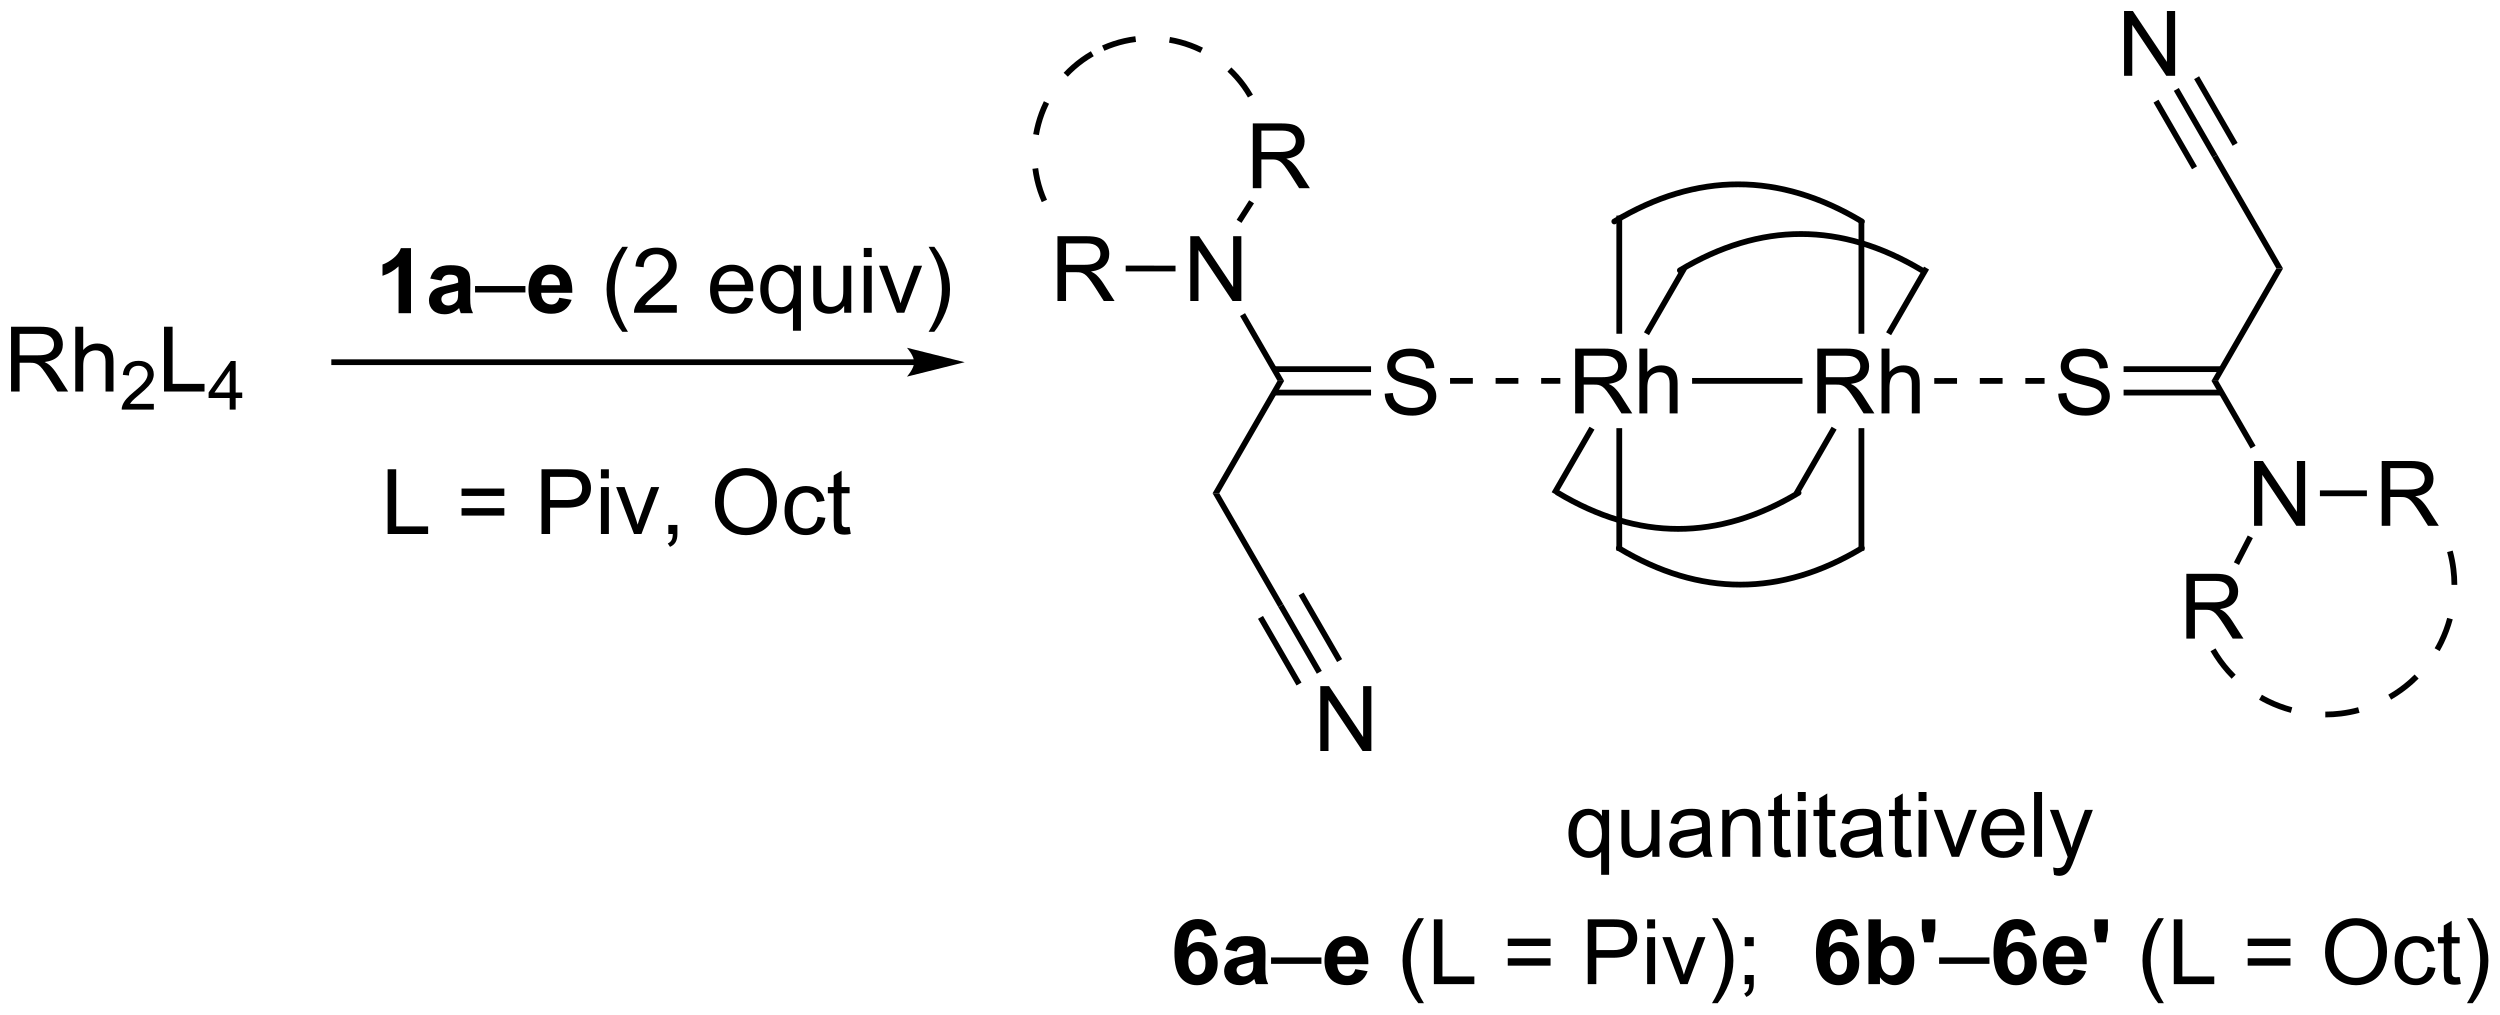 <?xml version="1.0" encoding="UTF-8"?>
<!DOCTYPE svg PUBLIC '-//W3C//DTD SVG 1.0//EN'
          'http://www.w3.org/TR/2001/REC-SVG-20010904/DTD/svg10.dtd'>
<svg stroke-dasharray="none" shape-rendering="auto" xmlns="http://www.w3.org/2000/svg" font-family="'Dialog'" text-rendering="auto" width="606" fill-opacity="1" color-interpolation="auto" color-rendering="auto" preserveAspectRatio="xMidYMid meet" font-size="12px" viewBox="0 0 606 246" fill="black" xmlns:xlink="http://www.w3.org/1999/xlink" stroke="black" image-rendering="auto" stroke-miterlimit="10" stroke-linecap="square" stroke-linejoin="miter" font-style="normal" stroke-width="1" height="246" stroke-dashoffset="0" font-weight="normal" stroke-opacity="1"
><!--Generated by the Batik Graphics2D SVG Generator--><defs id="genericDefs"
  /><g
  ><defs id="defs1"
    ><clipPath clipPathUnits="userSpaceOnUse" id="clipPath1"
      ><path d="M1.281 -0.199 L228.465 -0.199 L228.465 91.985 L1.281 91.985 L1.281 -0.199 Z"
      /></clipPath
      ><clipPath clipPathUnits="userSpaceOnUse" id="clipPath2"
      ><path d="M150.218 89.015 L150.218 178.442 L371.085 178.442 L371.085 89.015 Z"
      /></clipPath
    ></defs
    ><g transform="scale(2.667,2.667) translate(-1.281,0.199) matrix(1.029,0,0,1.029,-153.233,-91.561)"
    ><path d="M186.461 116.454 L185.364 116.454 L185.364 112.316 Q184.763 112.878 183.945 113.149 L183.945 112.151 Q184.375 112.011 184.877 111.62 Q185.383 111.227 185.57 110.704 L186.461 110.704 L186.461 116.454 ZM189.157 113.571 L188.16 113.391 Q188.329 112.789 188.738 112.5 Q189.15 112.211 189.957 112.211 Q190.691 112.211 191.051 112.386 Q191.41 112.558 191.556 112.826 Q191.704 113.094 191.704 113.808 L191.691 115.089 Q191.691 115.636 191.743 115.896 Q191.798 116.157 191.941 116.454 L190.855 116.454 Q190.814 116.344 190.751 116.128 Q190.722 116.032 190.712 116 Q190.431 116.274 190.111 116.412 Q189.79 116.547 189.426 116.547 Q188.785 116.547 188.415 116.201 Q188.048 115.852 188.048 115.321 Q188.048 114.969 188.215 114.693 Q188.384 114.417 188.686 114.271 Q188.988 114.125 189.559 114.016 Q190.329 113.87 190.626 113.745 L190.626 113.636 Q190.626 113.321 190.47 113.185 Q190.314 113.05 189.879 113.05 Q189.587 113.05 189.423 113.167 Q189.259 113.282 189.157 113.571 ZM190.626 114.461 Q190.415 114.532 189.957 114.631 Q189.501 114.727 189.361 114.821 Q189.144 114.972 189.144 115.206 Q189.144 115.438 189.316 115.607 Q189.488 115.774 189.754 115.774 Q190.051 115.774 190.321 115.579 Q190.519 115.43 190.582 115.214 Q190.626 115.073 190.626 114.68 L190.626 114.461 Z" stroke="none" clip-path="url(#clipPath2)"
    /></g
    ><g transform="matrix(2.743,0,0,2.743,-412.038,-243.632)"
    ><path d="M192.195 114.664 L192.195 114.097 L196.646 114.097 L196.646 114.664 L192.195 114.664 Z" stroke="none" clip-path="url(#clipPath2)"
    /></g
    ><g transform="matrix(2.743,0,0,2.743,-412.038,-243.632)"
    ><path d="M199.637 115.133 L200.73 115.316 Q200.519 115.917 200.064 116.232 Q199.611 116.547 198.926 116.547 Q197.845 116.547 197.324 115.839 Q196.915 115.274 196.915 114.409 Q196.915 113.378 197.454 112.795 Q197.993 112.211 198.816 112.211 Q199.743 112.211 200.277 112.823 Q200.814 113.433 200.79 114.696 L198.04 114.696 Q198.051 115.183 198.303 115.456 Q198.558 115.727 198.939 115.727 Q199.196 115.727 199.371 115.586 Q199.548 115.446 199.637 115.133 ZM199.699 114.024 Q199.689 113.547 199.454 113.3 Q199.22 113.05 198.884 113.05 Q198.525 113.05 198.29 113.313 Q198.056 113.573 198.058 114.024 L199.699 114.024 Z" stroke="none" clip-path="url(#clipPath2)"
    /></g
    ><g transform="matrix(2.743,0,0,2.743,-412.038,-243.632)"
    ><path d="M205.204 118.138 Q204.621 117.404 204.217 116.42 Q203.816 115.433 203.816 114.378 Q203.816 113.448 204.118 112.597 Q204.47 111.61 205.204 110.628 L205.707 110.628 Q205.236 111.441 205.082 111.789 Q204.845 112.329 204.707 112.914 Q204.54 113.644 204.54 114.383 Q204.54 116.261 205.707 118.138 L205.204 118.138 ZM210.025 115.776 L210.025 116.454 L206.238 116.454 Q206.23 116.198 206.321 115.964 Q206.465 115.579 206.782 115.204 Q207.103 114.829 207.704 114.336 Q208.637 113.571 208.965 113.123 Q209.293 112.675 209.293 112.276 Q209.293 111.86 208.993 111.573 Q208.696 111.284 208.215 111.284 Q207.707 111.284 207.402 111.589 Q207.097 111.894 207.095 112.433 L206.371 112.36 Q206.446 111.55 206.931 111.128 Q207.415 110.704 208.23 110.704 Q209.056 110.704 209.535 111.162 Q210.017 111.618 210.017 112.292 Q210.017 112.636 209.876 112.969 Q209.736 113.3 209.407 113.667 Q209.082 114.034 208.324 114.675 Q207.691 115.206 207.512 115.396 Q207.332 115.586 207.215 115.776 L210.025 115.776 ZM216.035 115.118 L216.762 115.206 Q216.59 115.844 216.124 116.196 Q215.66 116.547 214.939 116.547 Q214.027 116.547 213.493 115.987 Q212.962 115.425 212.962 114.414 Q212.962 113.368 213.501 112.789 Q214.04 112.211 214.9 112.211 Q215.73 112.211 216.256 112.779 Q216.785 113.344 216.785 114.37 Q216.785 114.433 216.782 114.558 L213.689 114.558 Q213.728 115.243 214.074 115.607 Q214.423 115.969 214.941 115.969 Q215.329 115.969 215.603 115.766 Q215.876 115.563 216.035 115.118 ZM213.728 113.98 L216.043 113.98 Q215.996 113.456 215.777 113.196 Q215.441 112.789 214.907 112.789 Q214.423 112.789 214.092 113.115 Q213.762 113.438 213.728 113.98 ZM220.289 118.045 L220.289 116.011 Q220.125 116.243 219.831 116.396 Q219.536 116.547 219.203 116.547 Q218.466 116.547 217.932 115.959 Q217.398 115.368 217.398 114.339 Q217.398 113.714 217.614 113.219 Q217.833 112.722 218.245 112.466 Q218.656 112.211 219.148 112.211 Q219.919 112.211 220.359 112.86 L220.359 112.305 L220.992 112.305 L220.992 118.045 L220.289 118.045 ZM218.122 114.368 Q218.122 115.167 218.458 115.568 Q218.794 115.969 219.263 115.969 Q219.711 115.969 220.034 115.589 Q220.359 115.206 220.359 114.43 Q220.359 113.602 220.018 113.185 Q219.677 112.766 219.216 112.766 Q218.758 112.766 218.44 113.154 Q218.122 113.542 218.122 114.368 ZM224.814 116.454 L224.814 115.844 Q224.329 116.547 223.496 116.547 Q223.129 116.547 222.811 116.407 Q222.493 116.266 222.337 116.052 Q222.184 115.839 222.121 115.532 Q222.079 115.323 222.079 114.875 L222.079 112.305 L222.782 112.305 L222.782 114.605 Q222.782 115.157 222.824 115.347 Q222.892 115.625 223.105 115.784 Q223.321 115.941 223.637 115.941 Q223.954 115.941 224.23 115.779 Q224.509 115.618 224.624 115.339 Q224.738 115.058 224.738 114.526 L224.738 112.305 L225.441 112.305 L225.441 116.454 L224.814 116.454 ZM226.547 111.534 L226.547 110.727 L227.25 110.727 L227.25 111.534 L226.547 111.534 ZM226.547 116.454 L226.547 112.305 L227.25 112.305 L227.25 116.454 L226.547 116.454 ZM229.472 116.454 L227.894 112.305 L228.637 112.305 L229.527 114.789 Q229.673 115.191 229.793 115.625 Q229.887 115.297 230.056 114.836 L230.978 112.305 L231.699 112.305 L230.129 116.454 L229.472 116.454 ZM232.782 118.138 L232.277 118.138 Q233.446 116.261 233.446 114.383 Q233.446 113.649 233.277 112.925 Q233.144 112.339 232.907 111.8 Q232.754 111.448 232.277 110.628 L232.782 110.628 Q233.517 111.61 233.868 112.597 Q234.168 113.448 234.168 114.378 Q234.168 115.433 233.764 116.42 Q233.361 117.404 232.782 118.138 Z" stroke="none" clip-path="url(#clipPath2)"
    /></g
    ><g transform="matrix(2.743,0,0,2.743,-412.038,-243.632)"
    ><path d="M151.19 123.419 L151.19 117.692 L153.729 117.692 Q154.495 117.692 154.893 117.846 Q155.292 117.999 155.529 118.39 Q155.768 118.781 155.768 119.255 Q155.768 119.864 155.373 120.283 Q154.979 120.7 154.154 120.812 Q154.456 120.958 154.612 121.098 Q154.943 121.403 155.24 121.859 L156.237 123.419 L155.284 123.419 L154.526 122.226 Q154.193 121.71 153.977 121.437 Q153.763 121.163 153.594 121.054 Q153.425 120.945 153.248 120.903 Q153.12 120.874 152.826 120.874 L151.948 120.874 L151.948 123.419 L151.19 123.419 ZM151.948 120.218 L153.576 120.218 Q154.097 120.218 154.388 120.111 Q154.683 120.005 154.833 119.768 Q154.987 119.531 154.987 119.255 Q154.987 118.848 154.69 118.588 Q154.396 118.325 153.761 118.325 L151.948 118.325 L151.948 120.218 ZM156.866 123.419 L156.866 117.692 L157.569 117.692 L157.569 119.747 Q158.061 119.177 158.811 119.177 Q159.272 119.177 159.611 119.359 Q159.952 119.538 160.098 119.859 Q160.244 120.179 160.244 120.788 L160.244 123.419 L159.541 123.419 L159.541 120.788 Q159.541 120.263 159.311 120.023 Q159.085 119.781 158.666 119.781 Q158.353 119.781 158.077 119.945 Q157.804 120.106 157.686 120.385 Q157.569 120.661 157.569 121.148 L157.569 123.419 L156.866 123.419 Z" stroke="none" clip-path="url(#clipPath2)"
    /></g
    ><g transform="matrix(2.743,0,0,2.743,-412.038,-243.632)"
    ><path d="M163.808 124.511 L163.808 125.019 L160.968 125.019 Q160.963 124.827 161.031 124.651 Q161.138 124.362 161.376 124.081 Q161.617 123.8 162.068 123.431 Q162.767 122.857 163.013 122.521 Q163.259 122.185 163.259 121.886 Q163.259 121.573 163.035 121.359 Q162.812 121.142 162.451 121.142 Q162.07 121.142 161.841 121.37 Q161.613 121.599 161.611 122.003 L161.068 121.948 Q161.125 121.341 161.488 121.025 Q161.851 120.706 162.463 120.706 Q163.082 120.706 163.441 121.05 Q163.802 121.392 163.802 121.898 Q163.802 122.155 163.697 122.405 Q163.591 122.653 163.345 122.929 Q163.101 123.204 162.533 123.685 Q162.058 124.083 161.923 124.226 Q161.789 124.368 161.701 124.511 L163.808 124.511 Z" stroke="none" clip-path="url(#clipPath2)"
    /></g
    ><g transform="matrix(2.743,0,0,2.743,-412.038,-243.632)"
    ><path d="M164.709 123.419 L164.709 117.692 L165.467 117.692 L165.467 122.742 L168.288 122.742 L168.288 123.419 L164.709 123.419 Z" stroke="none" clip-path="url(#clipPath2)"
    /></g
    ><g transform="matrix(2.743,0,0,2.743,-412.038,-243.632)"
    ><path d="M170.512 125.019 L170.512 123.989 L168.649 123.989 L168.649 123.507 L170.61 120.724 L171.04 120.724 L171.04 123.507 L171.62 123.507 L171.62 123.989 L171.04 123.989 L171.04 125.019 L170.512 125.019 ZM170.512 123.507 L170.512 121.57 L169.168 123.507 L170.512 123.507 Z" stroke="none" clip-path="url(#clipPath2)"
    /></g
    ><g transform="matrix(2.743,0,0,2.743,-412.038,-243.632)"
    ><path d="M231 120.573 L179.748 120.573 L179.493 120.573 L179.493 121.083 L179.748 121.083 L231 121.083 L231.255 121.083 L231.255 120.573 L231 120.573 ZM235.465 120.828 L230.362 119.552 C230.362 119.552 231 120.27 231 120.828 C231 121.386 230.362 122.103 230.362 122.103 Z" stroke="none" clip-path="url(#clipPath2)"
    /></g
    ><g transform="matrix(2.743,0,0,2.743,-412.038,-243.632)"
    ><path d="M272.58 123.611 L273.296 123.548 Q273.346 123.978 273.531 124.254 Q273.718 124.53 274.109 124.699 Q274.5 124.868 274.987 124.868 Q275.421 124.868 275.752 124.741 Q276.086 124.611 276.247 124.387 Q276.409 124.163 276.409 123.897 Q276.409 123.626 276.252 123.426 Q276.096 123.225 275.737 123.087 Q275.507 122.999 274.718 122.809 Q273.929 122.618 273.612 122.452 Q273.203 122.236 273 121.918 Q272.799 121.6 272.799 121.204 Q272.799 120.772 273.044 120.394 Q273.291 120.017 273.763 119.822 Q274.237 119.626 274.815 119.626 Q275.453 119.626 275.937 119.832 Q276.424 120.038 276.685 120.436 Q276.948 120.835 276.968 121.337 L276.242 121.392 Q276.182 120.85 275.843 120.574 Q275.507 120.296 274.846 120.296 Q274.159 120.296 273.843 120.548 Q273.531 120.798 273.531 121.155 Q273.531 121.462 273.752 121.663 Q273.971 121.861 274.896 122.072 Q275.82 122.28 276.164 122.436 Q276.664 122.665 276.901 123.019 Q277.14 123.374 277.14 123.835 Q277.14 124.29 276.877 124.697 Q276.617 125.1 276.125 125.327 Q275.635 125.551 275.023 125.551 Q274.244 125.551 273.718 125.324 Q273.195 125.095 272.896 124.642 Q272.596 124.186 272.58 123.611 Z" stroke="none" clip-path="url(#clipPath2)"
    /></g
    ><g transform="matrix(2.743,0,0,2.743,-412.038,-243.632)"
    ><path d="M262.802 123.768 L271.374 123.768 L271.374 123.257 L262.802 123.257 ZM262.802 121.696 L271.374 121.696 L271.374 121.186 L262.802 121.186 Z" stroke="none" clip-path="url(#clipPath2)"
    /></g
    ><g transform="matrix(2.743,0,0,2.743,-412.038,-243.632)"
    ><path d="M263.105 122.477 L263.694 122.477 L257.96 132.409 L257.371 132.409 Z" stroke="none" clip-path="url(#clipPath2)"
    /></g
    ><g transform="matrix(2.743,0,0,2.743,-412.038,-243.632)"
    ><path d="M255.4 115.42 L255.4 109.693 L256.178 109.693 L259.186 114.188 L259.186 109.693 L259.913 109.693 L259.913 115.42 L259.134 115.42 L256.126 110.92 L256.126 115.42 L255.4 115.42 Z" stroke="none" clip-path="url(#clipPath2)"
    /></g
    ><g transform="matrix(2.743,0,0,2.743,-412.038,-243.632)"
    ><path d="M263.694 122.477 L263.105 122.477 L259.798 116.748 L260.24 116.493 Z" stroke="none" clip-path="url(#clipPath2)"
    /></g
    ><g transform="matrix(2.743,0,0,2.743,-412.038,-243.632)"
    ><path d="M257.371 132.409 L257.96 132.409 L263.621 142.214 L263.179 142.469 Z" stroke="none" clip-path="url(#clipPath2)"
    /></g
    ><g transform="matrix(2.743,0,0,2.743,-412.038,-243.632)"
    ><path d="M266.889 155.183 L266.889 149.456 L267.667 149.456 L270.675 153.951 L270.675 149.456 L271.402 149.456 L271.402 155.183 L270.623 155.183 L267.615 150.683 L267.615 155.183 L266.889 155.183 Z" stroke="none" clip-path="url(#clipPath2)"
    /></g
    ><g transform="matrix(2.743,0,0,2.743,-412.038,-243.632)"
    ><path d="M263.179 142.469 L263.621 142.214 L267.022 148.105 L266.58 148.36 ZM264.973 141.433 L268.374 147.324 L268.816 147.069 L265.415 141.178 ZM261.385 143.505 L264.786 149.395 L265.228 149.14 L261.827 143.249 Z" stroke="none" clip-path="url(#clipPath2)"
    /></g
    ><g transform="matrix(2.743,0,0,2.743,-412.038,-243.632)"
    ><path d="M289.411 125.352 L289.411 119.625 L291.95 119.625 Q292.716 119.625 293.114 119.779 Q293.513 119.933 293.75 120.323 Q293.989 120.714 293.989 121.188 Q293.989 121.797 293.594 122.216 Q293.2 122.633 292.375 122.745 Q292.677 122.891 292.833 123.031 Q293.164 123.336 293.461 123.792 L294.458 125.352 L293.505 125.352 L292.747 124.159 Q292.414 123.644 292.198 123.37 Q291.984 123.097 291.815 122.987 Q291.646 122.878 291.469 122.836 Q291.341 122.808 291.047 122.808 L290.169 122.808 L290.169 125.352 L289.411 125.352 ZM290.169 122.151 L291.797 122.151 Q292.318 122.151 292.609 122.044 Q292.904 121.938 293.055 121.701 Q293.208 121.464 293.208 121.188 Q293.208 120.781 292.911 120.521 Q292.617 120.258 291.982 120.258 L290.169 120.258 L290.169 122.151 ZM295.087 125.352 L295.087 119.625 L295.79 119.625 L295.79 121.68 Q296.282 121.11 297.032 121.11 Q297.493 121.11 297.832 121.292 Q298.173 121.472 298.319 121.792 Q298.465 122.112 298.465 122.722 L298.465 125.352 L297.762 125.352 L297.762 122.722 Q297.762 122.195 297.532 121.956 Q297.306 121.714 296.887 121.714 Q296.574 121.714 296.298 121.878 Q296.025 122.039 295.907 122.318 Q295.79 122.594 295.79 123.081 L295.79 125.352 L295.087 125.352 Z" stroke="none" clip-path="url(#clipPath2)"
    /></g
    ><g transform="matrix(2.743,0,0,2.743,-412.038,-243.632)"
    ><path d="M278.356 122.732 L280.369 122.732 L280.369 122.222 L278.356 122.222 ZM282.382 122.732 L284.394 122.732 L284.394 122.222 L282.382 122.222 ZM286.407 122.732 L288.102 122.732 L288.102 122.222 L286.407 122.222 Z" stroke="none" clip-path="url(#clipPath2)"
    /></g
    ><g transform="matrix(2.743,0,0,2.743,-412.038,-243.632)"
    ><path d="M310.81 125.352 L310.81 119.625 L313.349 119.625 Q314.115 119.625 314.513 119.779 Q314.912 119.933 315.149 120.323 Q315.388 120.714 315.388 121.188 Q315.388 121.797 314.993 122.216 Q314.599 122.633 313.774 122.745 Q314.076 122.891 314.232 123.031 Q314.563 123.336 314.86 123.792 L315.857 125.352 L314.904 125.352 L314.146 124.159 Q313.813 123.644 313.597 123.37 Q313.383 123.097 313.214 122.987 Q313.045 122.878 312.868 122.836 Q312.74 122.808 312.446 122.808 L311.568 122.808 L311.568 125.352 L310.81 125.352 ZM311.568 122.151 L313.196 122.151 Q313.716 122.151 314.008 122.044 Q314.302 121.938 314.453 121.701 Q314.607 121.464 314.607 121.188 Q314.607 120.781 314.31 120.521 Q314.016 120.258 313.38 120.258 L311.568 120.258 L311.568 122.151 ZM316.486 125.352 L316.486 119.625 L317.189 119.625 L317.189 121.68 Q317.681 121.11 318.431 121.11 Q318.892 121.11 319.231 121.292 Q319.572 121.472 319.718 121.792 Q319.864 122.112 319.864 122.722 L319.864 125.352 L319.161 125.352 L319.161 122.722 Q319.161 122.195 318.931 121.956 Q318.705 121.714 318.286 121.714 Q317.973 121.714 317.697 121.878 Q317.423 122.039 317.306 122.318 Q317.189 122.594 317.189 123.081 L317.189 125.352 L316.486 125.352 Z" stroke="none" clip-path="url(#clipPath2)"
    /></g
    ><g transform="matrix(2.743,0,0,2.743,-412.038,-243.632)"
    ><path d="M299.745 122.732 L299.745 122.222 L309.501 122.222 L309.501 122.732 Z" stroke="none" clip-path="url(#clipPath2)"
    /></g
    ><g transform="matrix(2.743,0,0,2.743,-412.038,-243.632)"
    ><path d="M290.677 126.528 L291.119 126.783 L287.777 132.571 L287.335 132.316 Z" stroke="none" clip-path="url(#clipPath2)"
    /></g
    ><g transform="matrix(2.743,0,0,2.743,-412.038,-243.632)"
    ><path d="M312.076 126.528 L312.517 126.783 L309.176 132.571 L308.734 132.316 Z" stroke="none" clip-path="url(#clipPath2)"
    /></g
    ><g transform="matrix(2.743,0,0,2.743,-412.038,-243.632)"
    ><path d="M295.935 118.441 L295.493 118.186 L298.844 112.382 L299.286 112.638 Z" stroke="none" clip-path="url(#clipPath2)"
    /></g
    ><g transform="matrix(2.743,0,0,2.743,-412.038,-243.632)"
    ><path d="M317.334 118.441 L316.892 118.186 L320.243 112.382 L320.685 112.638 Z" stroke="none" clip-path="url(#clipPath2)"
    /></g
    ><g stroke-width="0.51" transform="matrix(2.743,0,0,2.743,-412.038,-243.632)" stroke-linejoin="round" stroke-linecap="round"
    ><path fill="none" d="M320.064 112.71 Q309.365 106.29 298.665 112.71" clip-path="url(#clipPath2)"
    /></g
    ><g stroke-width="0.51" transform="matrix(2.743,0,0,2.743,-412.038,-243.632)" stroke-linejoin="round" stroke-linecap="round"
    ><path fill="none" d="M287.876 132.367 Q298.515 138.751 309.155 132.367" clip-path="url(#clipPath2)"
    /></g
    ><g transform="matrix(2.743,0,0,2.743,-412.038,-243.632)"
    ><path d="M293.565 118.314 L293.055 118.314 L293.055 107.871 L293.565 107.871 Z" stroke="none" clip-path="url(#clipPath2)"
    /></g
    ><g transform="matrix(2.743,0,0,2.743,-412.038,-243.632)"
    ><path d="M314.964 118.314 L314.454 118.314 L314.454 108.271 L314.964 108.271 Z" stroke="none" clip-path="url(#clipPath2)"
    /></g
    ><g transform="matrix(2.743,0,0,2.743,-412.038,-243.632)"
    ><path d="M314.454 126.656 L314.964 126.656 L314.964 137.482 L314.454 137.482 Z" stroke="none" clip-path="url(#clipPath2)"
    /></g
    ><g transform="matrix(2.743,0,0,2.743,-412.038,-243.632)"
    ><path d="M293.055 126.656 L293.565 126.656 L293.565 137.482 L293.055 137.482 Z" stroke="none" clip-path="url(#clipPath2)"
    /></g
    ><g stroke-width="0.51" transform="matrix(2.743,0,0,2.743,-412.038,-243.632)" stroke-linejoin="round" stroke-linecap="round"
    ><path fill="none" d="M293.27 137.262 Q304.01 143.706 314.749 137.262" clip-path="url(#clipPath2)"
    /></g
    ><g stroke-width="0.51" transform="matrix(2.743,0,0,2.743,-412.038,-243.632)" stroke-linejoin="round" stroke-linecap="round"
    ><path fill="none" d="M314.749 108.391 Q303.81 101.827 292.871 108.391" clip-path="url(#clipPath2)"
    /></g
    ><g transform="matrix(2.743,0,0,2.743,-412.038,-243.632)"
    ><path d="M332.101 123.611 L332.817 123.548 Q332.866 123.978 333.051 124.254 Q333.239 124.53 333.63 124.699 Q334.02 124.868 334.507 124.868 Q334.942 124.868 335.273 124.741 Q335.606 124.611 335.767 124.387 Q335.929 124.163 335.929 123.897 Q335.929 123.626 335.773 123.426 Q335.616 123.225 335.257 123.087 Q335.028 122.999 334.239 122.809 Q333.45 122.618 333.132 122.452 Q332.723 122.236 332.52 121.918 Q332.32 121.6 332.32 121.204 Q332.32 120.772 332.564 120.394 Q332.812 120.017 333.283 119.822 Q333.757 119.626 334.335 119.626 Q334.973 119.626 335.458 119.832 Q335.945 120.038 336.205 120.436 Q336.468 120.835 336.489 121.337 L335.762 121.392 Q335.702 120.85 335.364 120.574 Q335.028 120.296 334.366 120.296 Q333.679 120.296 333.364 120.548 Q333.051 120.798 333.051 121.155 Q333.051 121.462 333.273 121.663 Q333.491 121.861 334.416 122.072 Q335.341 122.28 335.684 122.436 Q336.184 122.665 336.421 123.019 Q336.661 123.374 336.661 123.835 Q336.661 124.29 336.398 124.697 Q336.137 125.1 335.645 125.327 Q335.156 125.551 334.544 125.551 Q333.765 125.551 333.239 125.324 Q332.716 125.095 332.416 124.642 Q332.116 124.186 332.101 123.611 Z" stroke="none" clip-path="url(#clipPath2)"
    /></g
    ><g transform="matrix(2.743,0,0,2.743,-412.038,-243.632)"
    ><path d="M321.145 122.738 L323.158 122.737 L323.158 122.227 L321.145 122.228 ZM325.17 122.736 L327.183 122.735 L327.183 122.225 L325.17 122.226 ZM329.196 122.734 L330.894 122.734 L330.894 122.223 L329.195 122.224 Z" stroke="none" clip-path="url(#clipPath2)"
    /></g
    ><g transform="matrix(2.743,0,0,2.743,-412.038,-243.632)"
    ><path d="M337.877 123.768 L346.536 123.768 L346.536 123.257 L337.877 123.257 ZM337.877 121.696 L346.536 121.696 L346.536 121.186 L337.877 121.186 Z" stroke="none" clip-path="url(#clipPath2)"
    /></g
    ><g transform="matrix(2.743,0,0,2.743,-412.038,-243.632)"
    ><path d="M349.406 135.284 L349.406 129.557 L350.185 129.557 L353.193 134.052 L353.193 129.557 L353.92 129.557 L353.92 135.284 L353.141 135.284 L350.133 130.784 L350.133 135.284 L349.406 135.284 Z" stroke="none" clip-path="url(#clipPath2)"
    /></g
    ><g transform="matrix(2.743,0,0,2.743,-412.038,-243.632)"
    ><path d="M345.643 122.477 L346.232 122.477 L349.54 128.206 L349.098 128.461 Z" stroke="none" clip-path="url(#clipPath2)"
    /></g
    ><g transform="matrix(2.743,0,0,2.743,-412.038,-243.632)"
    ><path d="M346.232 122.477 L345.643 122.477 L351.377 112.545 L351.967 112.545 Z" stroke="none" clip-path="url(#clipPath2)"
    /></g
    ><g transform="matrix(2.743,0,0,2.743,-412.038,-243.632)"
    ><path d="M351.967 112.545 L351.377 112.545 L345.717 102.74 L346.159 102.485 Z" stroke="none" clip-path="url(#clipPath2)"
    /></g
    ><g transform="matrix(2.743,0,0,2.743,-412.038,-243.632)"
    ><path d="M337.918 95.521 L337.918 89.794 L338.696 89.794 L341.704 94.289 L341.704 89.794 L342.431 89.794 L342.431 95.521 L341.652 95.521 L338.644 91.021 L338.644 95.521 L337.918 95.521 Z" stroke="none" clip-path="url(#clipPath2)"
    /></g
    ><g transform="matrix(2.743,0,0,2.743,-412.038,-243.632)"
    ><path d="M346.159 102.485 L345.717 102.74 L342.316 96.849 L342.757 96.594 ZM344.365 103.521 L340.963 97.63 L340.522 97.885 L343.923 103.776 ZM347.953 101.449 L344.551 95.558 L344.11 95.813 L347.511 101.704 Z" stroke="none" clip-path="url(#clipPath2)"
    /></g
    ><g transform="matrix(2.743,0,0,2.743,-412.038,-243.632)"
    ><path d="M291.708 166.126 L291.708 164.093 Q291.544 164.324 291.25 164.478 Q290.956 164.629 290.622 164.629 Q289.885 164.629 289.352 164.041 Q288.818 163.449 288.818 162.421 Q288.818 161.796 289.034 161.301 Q289.253 160.804 289.664 160.548 Q290.076 160.293 290.568 160.293 Q291.339 160.293 291.779 160.941 L291.779 160.387 L292.411 160.387 L292.411 166.126 L291.708 166.126 ZM289.542 162.449 Q289.542 163.249 289.878 163.65 Q290.214 164.051 290.682 164.051 Q291.13 164.051 291.453 163.671 Q291.779 163.288 291.779 162.512 Q291.779 161.684 291.438 161.267 Q291.096 160.848 290.635 160.848 Q290.177 160.848 289.859 161.236 Q289.542 161.624 289.542 162.449 ZM296.233 164.535 L296.233 163.926 Q295.749 164.629 294.915 164.629 Q294.548 164.629 294.231 164.488 Q293.913 164.348 293.757 164.134 Q293.603 163.921 293.54 163.613 Q293.499 163.405 293.499 162.957 L293.499 160.387 L294.202 160.387 L294.202 162.686 Q294.202 163.238 294.243 163.429 Q294.311 163.707 294.525 163.866 Q294.741 164.022 295.056 164.022 Q295.374 164.022 295.65 163.861 Q295.928 163.699 296.043 163.421 Q296.158 163.139 296.158 162.608 L296.158 160.387 L296.861 160.387 L296.861 164.535 L296.233 164.535 ZM300.669 164.022 Q300.279 164.356 299.917 164.494 Q299.557 164.629 299.143 164.629 Q298.458 164.629 298.091 164.296 Q297.724 163.96 297.724 163.441 Q297.724 163.137 297.862 162.884 Q298.003 162.632 298.227 162.481 Q298.451 162.327 298.732 162.249 Q298.94 162.194 299.357 162.145 Q300.208 162.043 300.612 161.903 Q300.615 161.757 300.615 161.718 Q300.615 161.288 300.417 161.113 Q300.146 160.874 299.615 160.874 Q299.12 160.874 298.883 161.048 Q298.646 161.223 298.534 161.663 L297.846 161.569 Q297.94 161.129 298.154 160.858 Q298.37 160.585 298.776 160.439 Q299.182 160.293 299.716 160.293 Q300.247 160.293 300.578 160.418 Q300.911 160.543 301.068 160.733 Q301.224 160.921 301.286 161.21 Q301.323 161.389 301.323 161.858 L301.323 162.796 Q301.323 163.778 301.367 164.038 Q301.411 164.296 301.544 164.535 L300.81 164.535 Q300.701 164.316 300.669 164.022 ZM300.612 162.452 Q300.229 162.608 299.464 162.718 Q299.029 162.78 298.849 162.858 Q298.669 162.936 298.57 163.087 Q298.474 163.238 298.474 163.421 Q298.474 163.702 298.688 163.889 Q298.901 164.077 299.31 164.077 Q299.716 164.077 300.031 163.9 Q300.349 163.723 300.497 163.413 Q300.612 163.176 300.612 162.71 L300.612 162.452 ZM302.413 164.535 L302.413 160.387 L303.046 160.387 L303.046 160.975 Q303.501 160.293 304.366 160.293 Q304.741 160.293 305.053 160.429 Q305.368 160.561 305.525 160.78 Q305.681 160.999 305.743 161.301 Q305.783 161.496 305.783 161.983 L305.783 164.535 L305.079 164.535 L305.079 162.012 Q305.079 161.582 304.996 161.369 Q304.915 161.155 304.707 161.03 Q304.499 160.903 304.217 160.903 Q303.767 160.903 303.441 161.189 Q303.116 161.473 303.116 162.27 L303.116 164.535 L302.413 164.535 ZM308.396 163.905 L308.497 164.528 Q308.201 164.59 307.966 164.59 Q307.583 164.59 307.372 164.47 Q307.161 164.348 307.076 164.15 Q306.99 163.952 306.99 163.319 L306.99 160.934 L306.474 160.934 L306.474 160.387 L306.99 160.387 L306.99 159.358 L307.69 158.936 L307.69 160.387 L308.396 160.387 L308.396 160.934 L307.69 160.934 L307.69 163.358 Q307.69 163.66 307.727 163.746 Q307.763 163.832 307.846 163.884 Q307.932 163.934 308.089 163.934 Q308.206 163.934 308.396 163.905 ZM309.087 159.616 L309.087 158.809 L309.79 158.809 L309.79 159.616 L309.087 159.616 ZM309.087 164.535 L309.087 160.387 L309.79 160.387 L309.79 164.535 L309.087 164.535 ZM312.396 163.905 L312.497 164.528 Q312.201 164.59 311.966 164.59 Q311.583 164.59 311.372 164.47 Q311.161 164.348 311.076 164.15 Q310.99 163.952 310.99 163.319 L310.99 160.934 L310.474 160.934 L310.474 160.387 L310.99 160.387 L310.99 159.358 L311.69 158.936 L311.69 160.387 L312.396 160.387 L312.396 160.934 L311.69 160.934 L311.69 163.358 Q311.69 163.66 311.727 163.746 Q311.763 163.832 311.846 163.884 Q311.932 163.934 312.089 163.934 Q312.206 163.934 312.396 163.905 ZM315.79 164.022 Q315.4 164.356 315.038 164.494 Q314.678 164.629 314.264 164.629 Q313.579 164.629 313.212 164.296 Q312.845 163.96 312.845 163.441 Q312.845 163.137 312.983 162.884 Q313.124 162.632 313.348 162.481 Q313.572 162.327 313.853 162.249 Q314.061 162.194 314.478 162.145 Q315.329 162.043 315.733 161.903 Q315.736 161.757 315.736 161.718 Q315.736 161.288 315.538 161.113 Q315.267 160.874 314.736 160.874 Q314.241 160.874 314.004 161.048 Q313.767 161.223 313.655 161.663 L312.967 161.569 Q313.061 161.129 313.275 160.858 Q313.491 160.585 313.897 160.439 Q314.303 160.293 314.837 160.293 Q315.368 160.293 315.699 160.418 Q316.033 160.543 316.189 160.733 Q316.345 160.921 316.408 161.21 Q316.444 161.389 316.444 161.858 L316.444 162.796 Q316.444 163.778 316.488 164.038 Q316.533 164.296 316.665 164.535 L315.931 164.535 Q315.822 164.316 315.79 164.022 ZM315.733 162.452 Q315.35 162.608 314.585 162.718 Q314.15 162.78 313.97 162.858 Q313.79 162.936 313.691 163.087 Q313.595 163.238 313.595 163.421 Q313.595 163.702 313.809 163.889 Q314.022 164.077 314.431 164.077 Q314.837 164.077 315.152 163.9 Q315.47 163.723 315.618 163.413 Q315.733 163.176 315.733 162.71 L315.733 162.452 ZM319.068 163.905 L319.169 164.528 Q318.872 164.59 318.638 164.59 Q318.255 164.59 318.044 164.47 Q317.833 164.348 317.747 164.15 Q317.661 163.952 317.661 163.319 L317.661 160.934 L317.146 160.934 L317.146 160.387 L317.661 160.387 L317.661 159.358 L318.362 158.936 L318.362 160.387 L319.068 160.387 L319.068 160.934 L318.362 160.934 L318.362 163.358 Q318.362 163.66 318.399 163.746 Q318.435 163.832 318.518 163.884 Q318.604 163.934 318.76 163.934 Q318.878 163.934 319.068 163.905 ZM319.759 159.616 L319.759 158.809 L320.462 158.809 L320.462 159.616 L319.759 159.616 ZM319.759 164.535 L319.759 160.387 L320.462 160.387 L320.462 164.535 L319.759 164.535 ZM322.685 164.535 L321.107 160.387 L321.849 160.387 L322.74 162.871 Q322.885 163.272 323.005 163.707 Q323.099 163.379 323.268 162.918 L324.19 160.387 L324.911 160.387 L323.341 164.535 L322.685 164.535 ZM328.372 163.199 L329.099 163.288 Q328.927 163.926 328.461 164.278 Q327.997 164.629 327.276 164.629 Q326.365 164.629 325.831 164.069 Q325.3 163.507 325.3 162.496 Q325.3 161.449 325.839 160.871 Q326.378 160.293 327.237 160.293 Q328.068 160.293 328.594 160.861 Q329.122 161.426 329.122 162.452 Q329.122 162.514 329.12 162.639 L326.026 162.639 Q326.065 163.324 326.411 163.689 Q326.76 164.051 327.279 164.051 Q327.667 164.051 327.94 163.848 Q328.214 163.645 328.372 163.199 ZM326.065 162.061 L328.38 162.061 Q328.333 161.538 328.115 161.278 Q327.779 160.871 327.245 160.871 Q326.76 160.871 326.43 161.197 Q326.099 161.52 326.065 162.061 ZM329.967 164.535 L329.967 158.809 L330.671 158.809 L330.671 164.535 L329.967 164.535 ZM331.729 166.134 L331.651 165.473 Q331.88 165.535 332.052 165.535 Q332.286 165.535 332.427 165.457 Q332.568 165.379 332.659 165.238 Q332.724 165.134 332.872 164.715 Q332.893 164.658 332.935 164.543 L331.362 160.387 L332.12 160.387 L332.982 162.788 Q333.151 163.246 333.284 163.749 Q333.404 163.264 333.573 162.804 L334.458 160.387 L335.161 160.387 L333.583 164.606 Q333.331 165.291 333.19 165.548 Q333.003 165.895 332.76 166.056 Q332.518 166.22 332.182 166.22 Q331.979 166.22 331.729 166.134 Z" stroke="none" clip-path="url(#clipPath2)"
    /></g
    ><g transform="matrix(2.743,0,0,2.743,-412.038,-243.632)"
    ><path d="M257.716 171.46 L256.653 171.577 Q256.614 171.249 256.45 171.093 Q256.286 170.936 256.023 170.936 Q255.676 170.936 255.434 171.249 Q255.195 171.561 255.132 172.551 Q255.544 172.066 256.153 172.066 Q256.841 172.066 257.33 172.59 Q257.82 173.113 257.82 173.941 Q257.82 174.819 257.304 175.353 Q256.788 175.884 255.981 175.884 Q255.114 175.884 254.554 175.21 Q253.997 174.535 253.997 172.999 Q253.997 171.426 254.577 170.731 Q255.161 170.035 256.091 170.035 Q256.741 170.035 257.169 170.4 Q257.598 170.764 257.716 171.46 ZM255.226 173.856 Q255.226 174.389 255.471 174.681 Q255.718 174.973 256.036 174.973 Q256.341 174.973 256.544 174.736 Q256.747 174.496 256.747 173.952 Q256.747 173.395 256.528 173.134 Q256.309 172.874 255.981 172.874 Q255.663 172.874 255.445 173.124 Q255.226 173.371 255.226 173.856 ZM259.501 172.903 L258.503 172.723 Q258.673 172.121 259.081 171.832 Q259.493 171.543 260.3 171.543 Q261.034 171.543 261.394 171.718 Q261.753 171.889 261.899 172.158 Q262.048 172.426 262.048 173.139 L262.034 174.421 Q262.034 174.968 262.087 175.228 Q262.141 175.488 262.284 175.785 L261.199 175.785 Q261.157 175.676 261.094 175.46 Q261.066 175.363 261.055 175.332 Q260.774 175.606 260.454 175.744 Q260.134 175.879 259.769 175.879 Q259.128 175.879 258.759 175.533 Q258.391 175.184 258.391 174.653 Q258.391 174.301 258.558 174.025 Q258.727 173.749 259.029 173.603 Q259.331 173.457 259.902 173.348 Q260.673 173.202 260.969 173.077 L260.969 172.968 Q260.969 172.653 260.813 172.517 Q260.657 172.382 260.222 172.382 Q259.93 172.382 259.766 172.499 Q259.602 172.613 259.501 172.903 ZM260.969 173.793 Q260.759 173.863 260.3 173.962 Q259.844 174.059 259.704 174.153 Q259.488 174.304 259.488 174.538 Q259.488 174.77 259.659 174.939 Q259.831 175.106 260.097 175.106 Q260.394 175.106 260.665 174.91 Q260.863 174.762 260.925 174.546 Q260.969 174.405 260.969 174.012 L260.969 173.793 Z" stroke="none" clip-path="url(#clipPath2)"
    /></g
    ><g transform="matrix(2.743,0,0,2.743,-412.038,-243.632)"
    ><path d="M262.538 173.996 L262.538 173.429 L266.989 173.429 L266.989 173.996 L262.538 173.996 Z" stroke="none" clip-path="url(#clipPath2)"
    /></g
    ><g transform="matrix(2.743,0,0,2.743,-412.038,-243.632)"
    ><path d="M269.98 174.465 L271.074 174.647 Q270.863 175.249 270.407 175.564 Q269.954 175.879 269.269 175.879 Q268.188 175.879 267.667 175.171 Q267.259 174.606 267.259 173.741 Q267.259 172.71 267.798 172.126 Q268.337 171.543 269.159 171.543 Q270.087 171.543 270.62 172.155 Q271.157 172.764 271.134 174.028 L268.384 174.028 Q268.394 174.514 268.647 174.788 Q268.902 175.059 269.282 175.059 Q269.54 175.059 269.714 174.918 Q269.891 174.778 269.98 174.465 ZM270.042 173.356 Q270.032 172.879 269.798 172.632 Q269.563 172.382 269.227 172.382 Q268.868 172.382 268.634 172.645 Q268.399 172.905 268.402 173.356 L270.042 173.356 Z" stroke="none" clip-path="url(#clipPath2)"
    /></g
    ><g transform="matrix(2.743,0,0,2.743,-412.038,-243.632)"
    ><path d="M275.548 177.47 Q274.964 176.736 274.56 175.751 Q274.159 174.764 274.159 173.71 Q274.159 172.78 274.462 171.929 Q274.813 170.941 275.548 169.96 L276.05 169.96 Q275.579 170.772 275.425 171.121 Q275.188 171.66 275.05 172.246 Q274.884 172.975 274.884 173.715 Q274.884 175.593 276.05 177.47 L275.548 177.47 ZM276.925 175.785 L276.925 170.059 L277.683 170.059 L277.683 175.108 L280.503 175.108 L280.503 175.785 L276.925 175.785 ZM287.238 172.418 L283.456 172.418 L283.456 171.762 L287.238 171.762 L287.238 172.418 ZM287.238 174.155 L283.456 174.155 L283.456 173.499 L287.238 173.499 L287.238 174.155 ZM290.523 175.785 L290.523 170.059 L292.684 170.059 Q293.255 170.059 293.554 170.113 Q293.976 170.184 294.26 170.382 Q294.546 170.577 294.721 170.934 Q294.895 171.288 294.895 171.715 Q294.895 172.444 294.429 172.952 Q293.966 173.457 292.749 173.457 L291.281 173.457 L291.281 175.785 L290.523 175.785 ZM291.281 172.78 L292.762 172.78 Q293.497 172.78 293.804 172.507 Q294.114 172.233 294.114 171.738 Q294.114 171.379 293.932 171.124 Q293.749 170.866 293.452 170.785 Q293.262 170.733 292.747 170.733 L291.281 170.733 L291.281 172.78 ZM295.773 170.866 L295.773 170.059 L296.476 170.059 L296.476 170.866 L295.773 170.866 ZM295.773 175.785 L295.773 171.637 L296.476 171.637 L296.476 175.785 L295.773 175.785 ZM298.699 175.785 L297.12 171.637 L297.863 171.637 L298.753 174.121 Q298.899 174.522 299.019 174.957 Q299.113 174.629 299.282 174.168 L300.204 171.637 L300.925 171.637 L299.355 175.785 L298.699 175.785 ZM302.009 177.47 L301.503 177.47 Q302.673 175.593 302.673 173.715 Q302.673 172.981 302.503 172.257 Q302.37 171.671 302.134 171.132 Q301.98 170.78 301.503 169.96 L302.009 169.96 Q302.743 170.941 303.094 171.929 Q303.394 172.78 303.394 173.71 Q303.394 174.764 302.99 175.751 Q302.587 176.736 302.009 177.47 ZM304.394 172.436 L304.394 171.637 L305.196 171.637 L305.196 172.436 L304.394 172.436 ZM304.394 175.785 L304.394 174.983 L305.196 174.983 L305.196 175.785 Q305.196 176.228 305.04 176.499 Q304.884 176.77 304.542 176.918 L304.347 176.619 Q304.571 176.52 304.675 176.33 Q304.782 176.142 304.792 175.785 L304.394 175.785 Z" stroke="none" clip-path="url(#clipPath2)"
    /></g
    ><g transform="matrix(2.743,0,0,2.743,-412.038,-243.632)"
    ><path d="M314.411 171.46 L313.348 171.577 Q313.309 171.249 313.145 171.093 Q312.981 170.936 312.718 170.936 Q312.372 170.936 312.13 171.249 Q311.89 171.561 311.827 172.551 Q312.239 172.066 312.848 172.066 Q313.536 172.066 314.025 172.59 Q314.515 173.113 314.515 173.941 Q314.515 174.819 313.999 175.353 Q313.484 175.884 312.676 175.884 Q311.809 175.884 311.249 175.21 Q310.692 174.535 310.692 172.999 Q310.692 171.426 311.273 170.731 Q311.856 170.035 312.786 170.035 Q313.437 170.035 313.864 170.4 Q314.294 170.764 314.411 171.46 ZM311.921 173.856 Q311.921 174.389 312.166 174.681 Q312.413 174.973 312.731 174.973 Q313.036 174.973 313.239 174.736 Q313.442 174.496 313.442 173.952 Q313.442 173.395 313.223 173.134 Q313.005 172.874 312.676 172.874 Q312.359 172.874 312.14 173.124 Q311.921 173.371 311.921 173.856 ZM315.329 175.785 L315.329 170.059 L316.425 170.059 L316.425 172.121 Q316.933 171.543 317.628 171.543 Q318.386 171.543 318.881 172.093 Q319.378 172.639 319.378 173.668 Q319.378 174.731 318.873 175.306 Q318.368 175.879 317.644 175.879 Q317.29 175.879 316.943 175.702 Q316.597 175.522 316.347 175.176 L316.347 175.785 L315.329 175.785 ZM316.417 173.621 Q316.417 174.264 316.62 174.574 Q316.907 175.012 317.378 175.012 Q317.743 175.012 317.998 174.702 Q318.253 174.389 318.253 173.723 Q318.253 173.012 317.995 172.697 Q317.738 172.382 317.337 172.382 Q316.941 172.382 316.678 172.689 Q316.417 172.996 316.417 173.621 ZM320.255 172.093 L320.046 171.028 L320.046 170.059 L321.241 170.059 L321.241 171.028 L321.062 172.093 L320.255 172.093 Z" stroke="none" clip-path="url(#clipPath2)"
    /></g
    ><g transform="matrix(2.743,0,0,2.743,-412.038,-243.632)"
    ><path d="M321.574 173.996 L321.574 173.429 L326.024 173.429 L326.024 173.996 L321.574 173.996 Z" stroke="none" clip-path="url(#clipPath2)"
    /></g
    ><g transform="matrix(2.743,0,0,2.743,-412.038,-243.632)"
    ><path d="M330.098 171.46 L329.036 171.577 Q328.997 171.249 328.833 171.093 Q328.669 170.936 328.406 170.936 Q328.059 170.936 327.817 171.249 Q327.577 171.561 327.515 172.551 Q327.926 172.066 328.536 172.066 Q329.223 172.066 329.713 172.59 Q330.202 173.113 330.202 173.941 Q330.202 174.819 329.687 175.353 Q329.171 175.884 328.364 175.884 Q327.497 175.884 326.937 175.21 Q326.38 174.535 326.38 172.999 Q326.38 171.426 326.96 170.731 Q327.544 170.035 328.473 170.035 Q329.124 170.035 329.551 170.4 Q329.981 170.764 330.098 171.46 ZM327.609 173.856 Q327.609 174.389 327.853 174.681 Q328.101 174.973 328.419 174.973 Q328.723 174.973 328.926 174.736 Q329.13 174.496 329.13 173.952 Q329.13 173.395 328.911 173.134 Q328.692 172.874 328.364 172.874 Q328.046 172.874 327.827 173.124 Q327.609 173.371 327.609 173.856 ZM333.464 174.465 L334.558 174.647 Q334.347 175.249 333.891 175.564 Q333.438 175.879 332.753 175.879 Q331.673 175.879 331.152 175.171 Q330.743 174.606 330.743 173.741 Q330.743 172.71 331.282 172.126 Q331.821 171.543 332.644 171.543 Q333.571 171.543 334.105 172.155 Q334.641 172.764 334.618 174.028 L331.868 174.028 Q331.878 174.514 332.131 174.788 Q332.386 175.059 332.766 175.059 Q333.024 175.059 333.199 174.918 Q333.376 174.778 333.464 174.465 ZM333.527 173.356 Q333.516 172.879 333.282 172.632 Q333.048 172.382 332.712 172.382 Q332.352 172.382 332.118 172.645 Q331.884 172.905 331.886 173.356 L333.527 173.356 ZM335.505 172.093 L335.296 171.028 L335.296 170.059 L336.491 170.059 L336.491 171.028 L336.312 172.093 L335.505 172.093 Z" stroke="none" clip-path="url(#clipPath2)"
    /></g
    ><g transform="matrix(2.743,0,0,2.743,-412.038,-243.632)"
    ><path d="M340.934 177.47 Q340.351 176.736 339.947 175.751 Q339.546 174.764 339.546 173.71 Q339.546 172.78 339.848 171.929 Q340.2 170.941 340.934 169.96 L341.437 169.96 Q340.966 170.772 340.812 171.121 Q340.575 171.66 340.437 172.246 Q340.27 172.975 340.27 173.715 Q340.27 175.593 341.437 177.47 L340.934 177.47 ZM342.312 175.785 L342.312 170.059 L343.07 170.059 L343.07 175.108 L345.89 175.108 L345.89 175.785 L342.312 175.785 ZM352.624 172.418 L348.843 172.418 L348.843 171.762 L352.624 171.762 L352.624 172.418 ZM352.624 174.155 L348.843 174.155 L348.843 173.499 L352.624 173.499 L352.624 174.155 ZM355.68 172.996 Q355.68 171.569 356.446 170.764 Q357.212 169.957 358.423 169.957 Q359.214 169.957 359.85 170.337 Q360.488 170.715 360.821 171.392 Q361.157 172.069 361.157 172.929 Q361.157 173.801 360.805 174.488 Q360.454 175.176 359.808 175.53 Q359.165 175.884 358.417 175.884 Q357.61 175.884 356.972 175.494 Q356.337 175.1 356.009 174.426 Q355.68 173.749 355.68 172.996 ZM356.462 173.007 Q356.462 174.043 357.016 174.639 Q357.574 175.233 358.415 175.233 Q359.269 175.233 359.821 174.632 Q360.376 174.03 360.376 172.926 Q360.376 172.225 360.139 171.705 Q359.902 171.184 359.446 170.897 Q358.993 170.608 358.425 170.608 Q357.62 170.608 357.04 171.163 Q356.462 171.715 356.462 173.007 ZM364.749 174.264 L365.442 174.356 Q365.327 175.069 364.861 175.475 Q364.395 175.879 363.716 175.879 Q362.864 175.879 362.346 175.322 Q361.827 174.764 361.827 173.725 Q361.827 173.054 362.049 172.551 Q362.273 172.046 362.728 171.796 Q363.184 171.543 363.718 171.543 Q364.395 171.543 364.825 171.884 Q365.255 172.225 365.374 172.856 L364.692 172.96 Q364.593 172.543 364.346 172.332 Q364.098 172.121 363.747 172.121 Q363.216 172.121 362.882 172.501 Q362.551 172.882 362.551 173.707 Q362.551 174.543 362.872 174.923 Q363.192 175.301 363.708 175.301 Q364.122 175.301 364.398 175.048 Q364.676 174.793 364.749 174.264 ZM367.577 175.155 L367.679 175.778 Q367.382 175.84 367.148 175.84 Q366.765 175.84 366.554 175.72 Q366.343 175.598 366.257 175.4 Q366.171 175.202 366.171 174.569 L366.171 172.184 L365.656 172.184 L365.656 171.637 L366.171 171.637 L366.171 170.608 L366.872 170.186 L366.872 171.637 L367.577 171.637 L367.577 172.184 L366.872 172.184 L366.872 174.608 Q366.872 174.91 366.908 174.996 Q366.945 175.082 367.028 175.134 Q367.114 175.184 367.27 175.184 Q367.387 175.184 367.577 175.155 ZM368.727 177.47 L368.222 177.47 Q369.391 175.593 369.391 173.715 Q369.391 172.981 369.222 172.257 Q369.089 171.671 368.852 171.132 Q368.699 170.78 368.222 169.96 L368.727 169.96 Q369.462 170.941 369.813 171.929 Q370.113 172.78 370.113 173.71 Q370.113 174.764 369.709 175.751 Q369.305 176.736 368.727 177.47 Z" stroke="none" clip-path="url(#clipPath2)"
    /></g
    ><g transform="matrix(2.743,0,0,2.743,-412.038,-243.632)"
    ><path d="M260.925 105.453 L260.925 99.726 L263.464 99.726 Q264.23 99.726 264.628 99.88 Q265.027 100.034 265.264 100.424 Q265.503 100.815 265.503 101.289 Q265.503 101.898 265.107 102.317 Q264.714 102.734 263.889 102.846 Q264.191 102.992 264.347 103.132 Q264.678 103.437 264.974 103.893 L265.972 105.453 L265.019 105.453 L264.261 104.26 Q263.928 103.745 263.712 103.471 Q263.498 103.198 263.329 103.088 Q263.159 102.979 262.982 102.937 Q262.855 102.909 262.56 102.909 L261.683 102.909 L261.683 105.453 L260.925 105.453 ZM261.683 102.252 L263.31 102.252 Q263.831 102.252 264.123 102.145 Q264.417 102.039 264.568 101.802 Q264.722 101.565 264.722 101.289 Q264.722 100.882 264.425 100.622 Q264.131 100.359 263.495 100.359 L261.683 100.359 L261.683 102.252 Z" stroke="none" clip-path="url(#clipPath2)"
    /></g
    ><g transform="matrix(2.743,0,0,2.743,-412.038,-243.632)"
    ><path d="M243.662 115.42 L243.662 109.693 L246.201 109.693 Q246.967 109.693 247.365 109.847 Q247.764 110 248 110.391 Q248.24 110.782 248.24 111.255 Q248.24 111.865 247.844 112.284 Q247.451 112.701 246.625 112.813 Q246.928 112.959 247.084 113.099 Q247.415 113.404 247.712 113.86 L248.709 115.42 L247.756 115.42 L246.998 114.227 Q246.665 113.711 246.448 113.438 Q246.235 113.164 246.066 113.055 Q245.896 112.946 245.719 112.904 Q245.592 112.875 245.297 112.875 L244.42 112.875 L244.42 115.42 L243.662 115.42 ZM244.42 112.219 L246.047 112.219 Q246.568 112.219 246.86 112.112 Q247.154 112.005 247.305 111.769 Q247.459 111.532 247.459 111.255 Q247.459 110.849 247.162 110.589 Q246.868 110.326 246.232 110.326 L244.42 110.326 L244.42 112.219 Z" stroke="none" clip-path="url(#clipPath2)"
    /></g
    ><g transform="matrix(2.743,0,0,2.743,-412.038,-243.632)"
    ><path d="M259.928 108.519 L259.498 108.244 L260.601 106.516 L261.031 106.791 Z" stroke="none" clip-path="url(#clipPath2)"
    /></g
    ><g transform="matrix(2.743,0,0,2.743,-412.038,-243.632)"
    ><path d="M249.693 112.802 L249.693 112.292 L254.096 112.295 L254.096 112.805 Z" stroke="none" clip-path="url(#clipPath2)"
    /></g
    ><g transform="matrix(2.743,0,0,2.743,-412.038,-243.632)"
    ><path d="M343.423 145.251 L343.423 139.524 L345.962 139.524 Q346.728 139.524 347.126 139.678 Q347.524 139.831 347.761 140.222 Q348.001 140.613 348.001 141.087 Q348.001 141.696 347.605 142.115 Q347.212 142.532 346.386 142.644 Q346.688 142.79 346.845 142.93 Q347.175 143.235 347.472 143.691 L348.47 145.251 L347.517 145.251 L346.759 144.058 Q346.425 143.542 346.209 143.269 Q345.996 142.995 345.827 142.886 Q345.657 142.777 345.48 142.735 Q345.353 142.706 345.058 142.706 L344.181 142.706 L344.181 145.251 L343.423 145.251 ZM344.181 142.05 L345.808 142.05 Q346.329 142.05 346.621 141.943 Q346.915 141.837 347.066 141.6 Q347.22 141.363 347.22 141.087 Q347.22 140.68 346.923 140.42 Q346.629 140.157 345.993 140.157 L344.181 140.157 L344.181 142.05 Z" stroke="none" clip-path="url(#clipPath2)"
    /></g
    ><g transform="matrix(2.743,0,0,2.743,-412.038,-243.632)"
    ><path d="M360.686 135.284 L360.686 129.557 L363.225 129.557 Q363.991 129.557 364.389 129.711 Q364.788 129.865 365.024 130.255 Q365.264 130.646 365.264 131.12 Q365.264 131.729 364.868 132.149 Q364.475 132.565 363.649 132.677 Q363.952 132.823 364.108 132.964 Q364.438 133.268 364.735 133.724 L365.733 135.284 L364.78 135.284 L364.022 134.091 Q363.688 133.576 363.472 133.302 Q363.259 133.029 363.089 132.919 Q362.92 132.81 362.743 132.768 Q362.616 132.74 362.321 132.74 L361.444 132.74 L361.444 135.284 L360.686 135.284 ZM361.444 132.083 L363.071 132.083 Q363.592 132.083 363.884 131.977 Q364.178 131.87 364.329 131.633 Q364.483 131.396 364.483 131.12 Q364.483 130.714 364.186 130.453 Q363.892 130.19 363.256 130.19 L361.444 130.19 L361.444 132.083 Z" stroke="none" clip-path="url(#clipPath2)"
    /></g
    ><g transform="matrix(2.743,0,0,2.743,-412.038,-243.632)"
    ><path d="M348.848 136.139 L349.301 136.373 L348.078 138.745 L347.624 138.511 Z" stroke="none" clip-path="url(#clipPath2)"
    /></g
    ><g transform="matrix(2.743,0,0,2.743,-412.038,-243.632)"
    ><path d="M359.377 132.156 L359.377 132.667 L355.226 132.669 L355.226 132.159 Z" stroke="none" clip-path="url(#clipPath2)"
    /></g
    ><g transform="matrix(2.743,0,0,2.743,-412.038,-243.632)"
    ><path d="M184.469 136.012 L184.469 130.286 L185.227 130.286 L185.227 135.335 L188.048 135.335 L188.048 136.012 L184.469 136.012 ZM194.782 132.645 L191.001 132.645 L191.001 131.989 L194.782 131.989 L194.782 132.645 ZM194.782 134.382 L191.001 134.382 L191.001 133.726 L194.782 133.726 L194.782 134.382 ZM198.067 136.012 L198.067 130.286 L200.228 130.286 Q200.799 130.286 201.098 130.341 Q201.52 130.411 201.804 130.609 Q202.09 130.804 202.265 131.161 Q202.439 131.515 202.439 131.942 Q202.439 132.671 201.973 133.179 Q201.51 133.684 200.294 133.684 L198.825 133.684 L198.825 136.012 L198.067 136.012 ZM198.825 133.007 L200.307 133.007 Q201.041 133.007 201.348 132.734 Q201.658 132.46 201.658 131.966 Q201.658 131.606 201.476 131.351 Q201.294 131.093 200.997 131.012 Q200.807 130.96 200.291 130.96 L198.825 130.96 L198.825 133.007 ZM203.317 131.093 L203.317 130.286 L204.02 130.286 L204.02 131.093 L203.317 131.093 ZM203.317 136.012 L203.317 131.864 L204.02 131.864 L204.02 136.012 L203.317 136.012 ZM206.243 136.012 L204.665 131.864 L205.407 131.864 L206.298 134.348 Q206.443 134.75 206.563 135.184 Q206.657 134.856 206.826 134.395 L207.748 131.864 L208.469 131.864 L206.899 136.012 L206.243 136.012 ZM209.274 136.012 L209.274 135.21 L210.076 135.21 L210.076 136.012 Q210.076 136.455 209.92 136.726 Q209.764 136.997 209.423 137.145 L209.227 136.846 Q209.451 136.747 209.555 136.557 Q209.662 136.369 209.673 136.012 L209.274 136.012 ZM213.396 133.223 Q213.396 131.796 214.162 130.992 Q214.928 130.184 216.139 130.184 Q216.93 130.184 217.566 130.565 Q218.204 130.942 218.537 131.619 Q218.873 132.296 218.873 133.156 Q218.873 134.028 218.521 134.716 Q218.17 135.403 217.524 135.757 Q216.881 136.112 216.133 136.112 Q215.326 136.112 214.688 135.721 Q214.053 135.328 213.725 134.653 Q213.396 133.976 213.396 133.223 ZM214.178 133.234 Q214.178 134.27 214.732 134.867 Q215.29 135.46 216.131 135.46 Q216.985 135.46 217.537 134.859 Q218.092 134.257 218.092 133.153 Q218.092 132.453 217.855 131.932 Q217.618 131.411 217.162 131.125 Q216.709 130.835 216.141 130.835 Q215.337 130.835 214.756 131.39 Q214.178 131.942 214.178 133.234 ZM222.465 134.492 L223.158 134.583 Q223.044 135.296 222.577 135.703 Q222.111 136.106 221.432 136.106 Q220.58 136.106 220.062 135.549 Q219.544 134.992 219.544 133.953 Q219.544 133.281 219.765 132.778 Q219.989 132.273 220.445 132.023 Q220.9 131.77 221.434 131.77 Q222.111 131.77 222.541 132.112 Q222.971 132.453 223.09 133.083 L222.408 133.187 Q222.309 132.77 222.062 132.559 Q221.814 132.348 221.463 132.348 Q220.932 132.348 220.598 132.729 Q220.268 133.109 220.268 133.934 Q220.268 134.77 220.588 135.15 Q220.908 135.528 221.424 135.528 Q221.838 135.528 222.114 135.275 Q222.393 135.02 222.465 134.492 ZM225.294 135.382 L225.395 136.005 Q225.098 136.067 224.864 136.067 Q224.481 136.067 224.27 135.947 Q224.059 135.825 223.973 135.627 Q223.887 135.429 223.887 134.796 L223.887 132.411 L223.372 132.411 L223.372 131.864 L223.887 131.864 L223.887 130.835 L224.588 130.413 L224.588 131.864 L225.294 131.864 L225.294 132.411 L224.588 132.411 L224.588 134.835 Q224.588 135.137 224.624 135.223 Q224.661 135.309 224.744 135.362 Q224.83 135.411 224.986 135.411 Q225.103 135.411 225.294 135.382 Z" stroke="none" clip-path="url(#clipPath2)"
    /></g
    ><g transform="matrix(2.743,0,0,2.743,-412.038,-243.632)"
    ><path d="M349.848 150.658 C350.079 150.791 350.314 150.915 350.553 151.032 C351.228 151.36 351.931 151.622 352.654 151.816 L352.785 151.323 C352.095 151.138 351.422 150.887 350.777 150.573 C350.548 150.462 350.323 150.342 350.102 150.215 L349.848 150.658 ZM355.702 152.216 C356.175 152.215 356.649 152.186 357.122 152.127 C357.661 152.06 358.199 151.955 358.731 151.811 L358.598 151.318 C358.089 151.457 357.575 151.557 357.059 151.621 C356.607 151.677 356.153 151.705 355.702 151.706 L355.702 152.216 ZM345.558 146.371 C345.961 147.07 346.426 147.711 346.941 148.292 C347.097 148.468 347.257 148.638 347.422 148.802 L347.783 148.441 C347.625 148.284 347.472 148.121 347.323 147.953 C346.83 147.398 346.386 146.785 346 146.116 L345.558 146.371 ZM365.807 146.359 C365.94 146.127 366.064 145.892 366.181 145.653 C366.509 144.978 366.771 144.275 366.965 143.553 L366.472 143.421 C366.287 144.112 366.036 144.785 365.722 145.43 C365.611 145.659 365.491 145.883 365.365 146.104 L365.807 146.359 ZM367.365 140.504 C367.364 140.031 367.335 139.558 367.276 139.085 C367.209 138.545 367.104 138.007 366.96 137.475 L366.467 137.609 C366.605 138.118 366.706 138.632 366.77 139.147 C366.826 139.599 366.854 140.053 366.855 140.505 L367.365 140.504 ZM361.52 150.649 C362.218 150.245 362.86 149.781 363.441 149.266 C363.616 149.11 363.786 148.949 363.951 148.785 L363.59 148.424 C363.433 148.582 363.27 148.735 363.102 148.884 C362.547 149.376 361.934 149.821 361.265 150.207 L361.52 150.649 Z" stroke="none" clip-path="url(#clipPath2)"
    /></g
    ><g transform="matrix(2.743,0,0,2.743,-412.038,-243.632)"
    ><path d="M256.52 93.034 C256.498 93.023 256.476 93.013 256.454 93.002 C255.849 92.707 255.218 92.472 254.57 92.298 C254.252 92.213 253.931 92.143 253.607 92.088 L253.522 92.591 C253.83 92.643 254.136 92.71 254.438 92.791 C255.054 92.956 255.655 93.18 256.231 93.46 C256.252 93.471 256.272 93.481 256.293 93.491 L256.52 93.034 ZM250.543 92.021 C249.873 92.105 249.205 92.255 248.55 92.474 C248.23 92.581 247.914 92.703 247.601 92.842 L247.809 93.308 C248.106 93.176 248.408 93.059 248.712 92.958 C249.335 92.75 249.97 92.607 250.607 92.527 L250.543 92.021 ZM260.936 97.183 C260.575 96.557 260.158 95.982 259.695 95.46 C259.483 95.221 259.262 94.993 259.031 94.777 L258.682 95.149 C258.901 95.355 259.112 95.571 259.314 95.799 C259.753 96.294 260.15 96.842 260.494 97.438 L260.936 97.183 ZM242.464 97.762 C242.454 97.784 242.443 97.806 242.432 97.828 C242.138 98.433 241.902 99.064 241.729 99.712 C241.644 100.03 241.574 100.351 241.518 100.675 L242.022 100.761 C242.074 100.452 242.141 100.146 242.222 99.844 C242.387 99.228 242.611 98.627 242.891 98.051 C242.901 98.03 242.911 98.01 242.922 97.989 L242.464 97.762 ZM241.452 103.739 C241.536 104.41 241.686 105.077 241.904 105.732 C242.011 106.052 242.133 106.368 242.273 106.681 L242.739 106.473 C242.607 106.176 242.49 105.874 242.388 105.57 C242.181 104.947 242.038 104.312 241.958 103.675 L241.452 103.739 ZM246.614 93.346 C245.988 93.707 245.412 94.124 244.891 94.587 C244.651 94.799 244.424 95.02 244.208 95.251 L244.58 95.6 C244.785 95.381 245.002 95.17 245.229 94.968 C245.725 94.529 246.272 94.132 246.869 93.788 L246.614 93.346 Z" stroke="none" clip-path="url(#clipPath2)"
    /></g
  ></g
></svg
>
